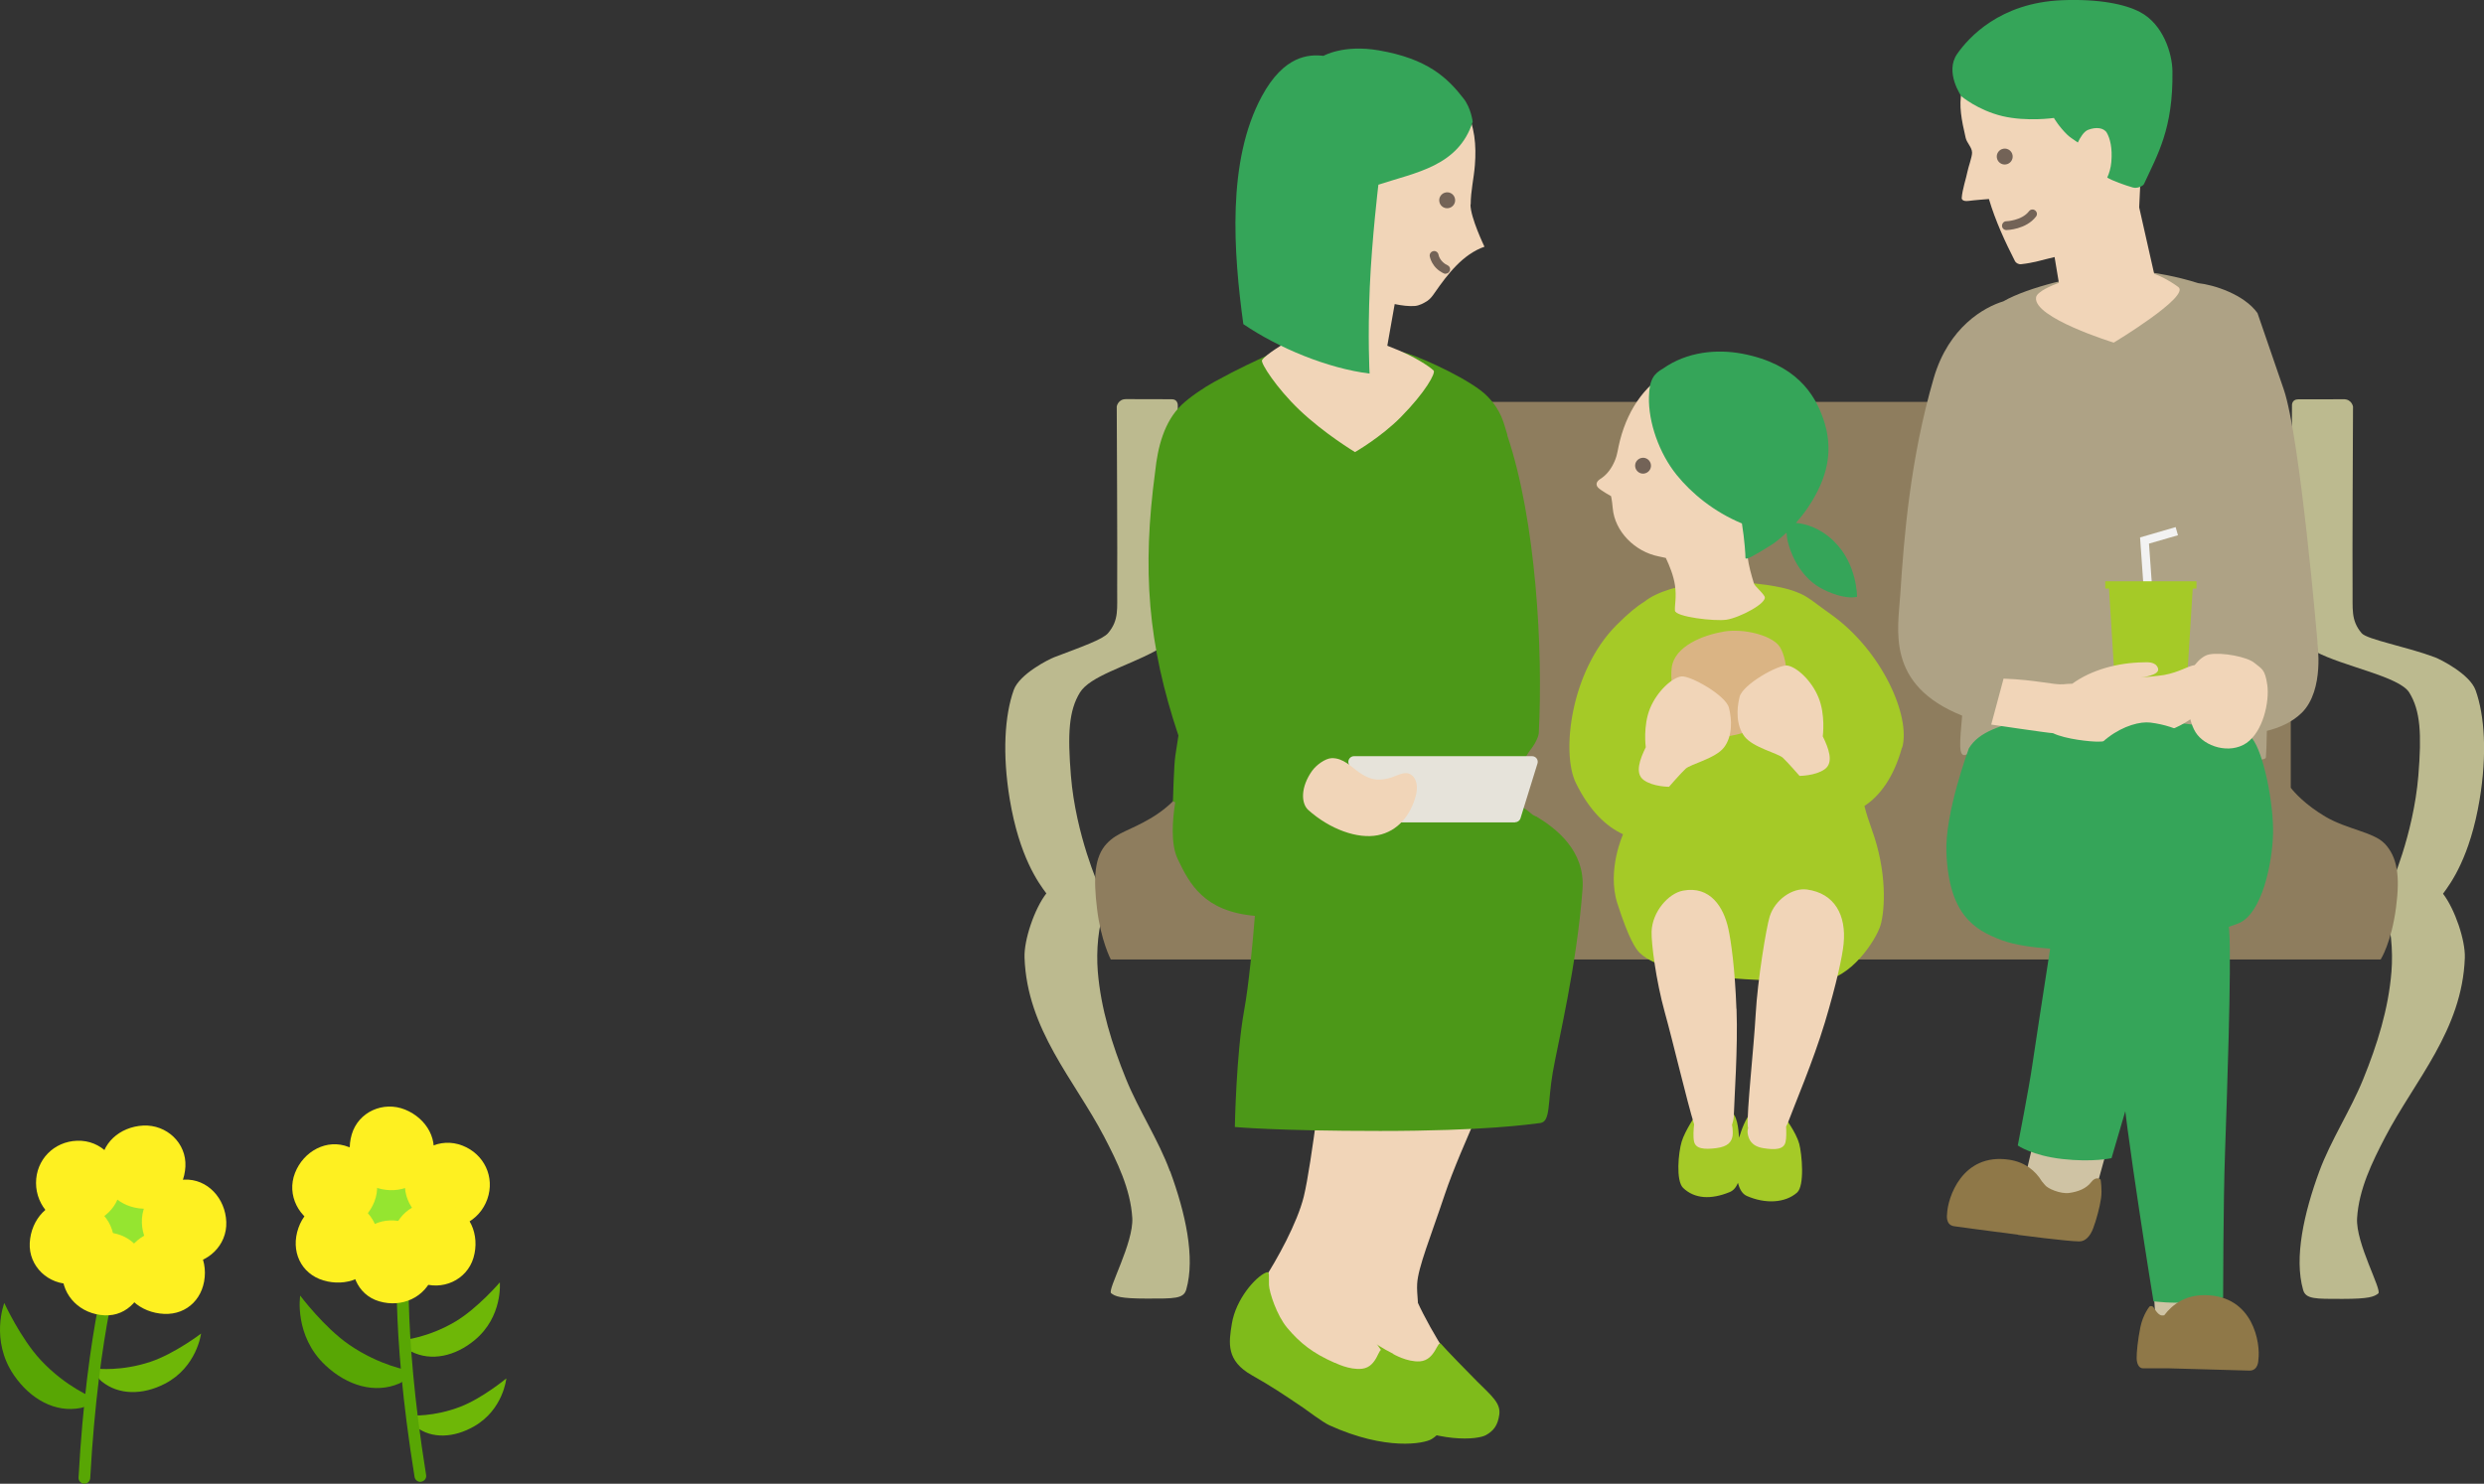 <?xml version="1.0" encoding="UTF-8"?>
<svg id="_レイヤー_1" data-name="レイヤー 1" xmlns="http://www.w3.org/2000/svg" width="225.48" height="134.72" viewBox="0 0 225.48 134.72">
  <rect x="0" y="0" width="225.48" height="134.72" fill="#333333" stroke="none"/>
  <defs>
    <style>
      .cls-1 {
        fill: #8e7d5e;
      }

      .cls-1, .cls-2, .cls-3, .cls-4, .cls-5, .cls-6, .cls-7, .cls-8, .cls-9, .cls-10, .cls-11, .cls-12, .cls-13, .cls-14, .cls-15, .cls-16, .cls-17, .cls-18 {
        stroke-width: 0px;
      }

      .cls-2 {
        fill: #f1d5b8;
      }

      .cls-3 {
        fill: #f2f2f2;
      }

      .cls-4 {
        fill: #fef021;
      }

      .cls-5 {
        fill: #4c9818;
      }

      .cls-6 {
        fill: #e6e3da;
      }

      .cls-7 {
        fill: #95e530;
      }

      .cls-8 {
        fill: #8f7848;
      }

      .cls-9 {
        fill: #736357;
      }

      .cls-10 {
        fill: #cfc3a4;
      }

      .cls-11 {
        fill: #aea285;
      }

      .cls-12 {
        fill: #7fbb1b;
      }

      .cls-13 {
        fill: #bcba8f;
      }

      .cls-14 {
        fill: #6eb707;
      }

      .cls-15 {
        fill: #dab484;
      }

      .cls-16 {
        fill: #35a559;
      }

      .cls-17 {
        fill: #a5ca27;
      }

      .cls-18 {
        fill: #58a604;
      }
    </style>
  </defs>
  <g>
    <g>
      <path class="cls-14" d="M8.79,124.27s2.21.27,4.87-.62c2.19-.73,4.59-2.56,4.59-2.56,0,0-.37,3.04-3.28,4.55-2.01,1.04-4.2,1.05-5.74-.21-.61-.5-.45-1.15-.45-1.15Z"/>
      <path class="cls-18" d="M8.44,126.9s-2.44-.95-4.71-3.37c-1.86-1.98-3.34-5.22-3.34-5.22,0,0-1.31,3.36.87,6.55,1.51,2.2,3.77,3.44,6.07,2.98.91-.18,1.11-.94,1.11-.94Z"/>
      <path class="cls-18" d="M7.66,134.72s-.02,0-.03,0c-.29-.02-.52-.27-.5-.56.77-13.91,2.93-20.36,3.02-20.63.1-.28.4-.43.68-.33.28.1.43.4.33.68-.02.06-2.21,6.6-2.97,20.34-.02.28-.25.5-.53.5Z"/>
      <g>
        <path class="cls-7" d="M11.52,114.84c-2.14-.1-3.94-1.6-3.83-3.72.11-2.16,1.72-3.83,3.83-3.83,2.13,0,3.7,1.68,3.71,3.8,0,2.24-1.57,3.85-3.71,3.75Z"/>
        <path class="cls-4" d="M16.71,107.11c2.14-.1,3.75,1.72,3.83,3.83.09,2.16-1.72,3.83-3.83,3.83s-3.76-1.62-3.83-3.73c-.08-2.2,1.72-3.83,3.83-3.93Z"/>
        <path class="cls-4" d="M10.93,107.41c.1,2.14-1.72,3.75-3.83,3.83-2.16.09-3.83-1.72-3.83-3.83s1.62-3.76,3.73-3.83c2.2-.08,3.83,1.72,3.93,3.83Z"/>
        <path class="cls-4" d="M13,102.2c2.14-.1,3.94,1.6,3.83,3.72-.11,2.16-1.72,3.93-3.83,3.83-2.11-.09-3.76-1.62-3.83-3.73-.08-2.2,1.72-3.71,3.83-3.82Z"/>
        <path class="cls-4" d="M6.53,116.58c-2.14.1-3.94-1.6-3.83-3.72.11-2.16,1.72-3.93,3.83-3.83,2.11.09,3.76,1.62,3.83,3.73.08,2.2-1.72,3.71-3.83,3.82Z"/>
        <path class="cls-4" d="M13.2,115.6c-.1,2.14-1.6,3.94-3.72,3.83-2.16-.11-3.83-1.72-3.83-3.83,0-2.13,1.68-3.7,3.8-3.71,2.24,0,3.85,1.57,3.75,3.71Z"/>
        <path class="cls-4" d="M14.89,119.3c-2.14-.1-3.94-1.6-3.83-3.72.11-2.16,1.72-3.83,3.83-3.83,2.13,0,3.7,1.68,3.71,3.8,0,2.24-1.57,3.85-3.71,3.75Z"/>
      </g>
    </g>
    <g>
      <g>
        <path class="cls-14" d="M36.63,121.67s2.26-.21,4.72-1.68c2.02-1.21,4.02-3.55,4.02-3.55,0,0,.29,3.11-2.28,5.24-1.77,1.47-3.95,1.96-5.76,1.04-.72-.37-.7-1.05-.7-1.05Z"/>
        <path class="cls-14" d="M37.32,128.52s2.04.15,4.47-.79c2-.77,4.17-2.57,4.17-2.57,0,0-.27,2.83-2.92,4.35-1.83,1.05-3.84,1.16-5.28.05-.57-.44-.44-1.04-.44-1.04Z"/>
        <path class="cls-18" d="M37.13,124.44s-2.64-.42-5.42-2.33c-2.29-1.57-4.46-4.47-4.46-4.47,0,0-.58,3.64,2.29,6.33,1.98,1.86,4.5,2.6,6.7,1.65.87-.38.9-1.18.9-1.18Z"/>
        <path class="cls-18" d="M38.15,134.55c-.26,0-.48-.19-.52-.45-2.26-14.02-1.51-20.91-1.48-21.2.03-.29.3-.5.59-.47.29.03.5.3.47.59,0,.07-.76,7.06,1.47,20.91.05.29-.15.56-.44.61-.03,0-.06,0-.09,0Z"/>
      </g>
      <g>
        <path class="cls-7" d="M34,113.16c2.05.61,4.24-.21,4.84-2.25.61-2.07-.36-4.18-2.35-4.88-2.01-.71-4.05.36-4.75,2.36-.74,2.11.22,4.15,2.26,4.77Z"/>
        <path class="cls-4" d="M31.66,104.15c-1.98-.8-4.11.38-4.88,2.35-.79,2.01.35,4.18,2.35,4.88,2,.7,4.08-.29,4.85-2.26.8-2.05-.36-4.18-2.32-4.98Z"/>
        <path class="cls-4" d="M37.01,106.34c-.8,1.98.38,4.11,2.35,4.88,2.01.79,4.18-.35,4.88-2.35.7-2-.29-4.08-2.26-4.85-2.05-.8-4.18.36-4.98,2.32Z"/>
        <path class="cls-4" d="M36.77,100.75c-1.98-.8-4.24.21-4.84,2.25-.61,2.07.33,4.28,2.35,4.88,2.03.61,4.08-.29,4.85-2.26.8-2.05-.4-4.07-2.36-4.87Z"/>
        <path class="cls-4" d="M38.14,116.45c1.98.8,4.24-.21,4.84-2.25.61-2.07-.33-4.28-2.35-4.88-2.03-.61-4.08.29-4.85,2.26-.8,2.05.4,4.07,2.36,4.87Z"/>
        <path class="cls-4" d="M32.17,113.32c-.61,2.05.21,4.24,2.25,4.84,2.07.61,4.18-.36,4.88-2.35.71-2.01-.36-4.05-2.36-4.75-2.11-.74-4.15.22-4.77,2.26Z"/>
        <path class="cls-4" d="M29.35,116.26c2.05.61,4.24-.21,4.84-2.25.61-2.07-.36-4.18-2.35-4.88-2.01-.71-4.05.36-4.75,2.36-.74,2.11.22,4.15,2.26,4.77Z"/>
      </g>
    </g>
  </g>
  <g>
    <g>
      <path class="cls-13" d="M106.2,106.35c-1.04-2.84-2.84-5.55-3.98-8.36-1.28-3.15-2.29-6.39-2.57-9.78-.15-1.87.03-4.24.68-5.76.11-.27.18-.67-.32-1.37-.04-.06-.11-.1-.2-.14,0-.12,0-.27-.04-.43,0,0-2.12-4.68-2.56-10.08-.31-3.8-.19-5.91.82-7.55.91-1.48,4.18-2.35,6.78-3.74,1.93-1.03,2.24-1.53,2.19-5.65-.05-4.23-.09-16.71-.09-16.71,0,0,.01-.54-.56-.53-1.11,0-3.72,0-4.12-.01-.75-.01-.86.67-.86.67,0,0,.07,14.34.04,16.56-.02,1.8.18,2.82-.82,4.01-.49.58-2.38,1.24-4.88,2.19-.51.19-3.17,1.53-3.69,2.98-.82,2.3-1.05,5.79-.36,9.94.87,5.2,2.6,7.57,3.32,8.53-1.08,1.39-2.04,4.23-1.98,5.83.23,6.56,4.52,11.08,7.22,16.25,1.21,2.32,2.4,4.77,2.56,7.38.14,2.27-2.29,6.55-1.92,6.84.37.29.81.49,3.26.49s3.32.03,3.56-.82c.83-2.91-.07-6.95-1.47-10.76Z"/>
      <path class="cls-13" d="M224.71,62.66c-.52-1.45-3.18-2.79-3.69-2.98-2.51-.95-6.17-1.61-6.65-2.19-1-1.19-.79-2.22-.82-4.01-.03-2.22.04-16.56.04-16.56,0,0-.11-.68-.86-.67-.4,0-3.01.02-4.12.01-.58,0-.56.53-.56.53,0,0-.04,12.48-.09,16.71-.05,4.11.26,4.62,2.19,5.65,2.6,1.39,7.64,2.26,8.55,3.74,1.01,1.64,1.13,3.75.82,7.55-.45,5.4-2.56,10.08-2.56,10.08-.03.17-.05.31-.04.43-.09.04-.16.09-.2.14-.49.7-.43,1.1-.32,1.37.65,1.51.83,3.89.68,5.76-.27,3.39-1.29,6.63-2.57,9.78-1.14,2.81-2.93,5.52-3.98,8.36-1.4,3.81-2.3,7.85-1.47,10.76.24.85,1.12.82,3.56.82s2.88-.2,3.26-.49c.38-.29-2.06-4.57-1.92-6.84.16-2.61,1.35-5.06,2.56-7.38,2.7-5.17,6.98-9.69,7.22-16.25.06-1.61-.91-4.44-1.98-5.83.72-.97,2.45-3.33,3.32-8.53.69-4.15.46-7.65-.36-9.94Z"/>
      <path class="cls-1" d="M216.45,76.59c-.97-1.03-3.42-1.29-5.37-2.44-1.84-1.09-2.82-2.21-3.14-2.62v-33.13c0-1.06-.86-1.91-1.91-1.91h-97.07c-1.06,0-1.91.86-1.91,1.91v33.72c-.47.58-1.29,1.4-2.58,2.17-1.95,1.15-3.02,1.27-4,2.3-1.15,1.22-1.22,3.18-.89,5.91.34,2.89,1.25,4.62,1.25,4.62h115.27s.98-1.51,1.4-4.76c.37-2.86.11-4.54-1.04-5.77Z"/>
    </g>
    <path class="cls-17" d="M172.67,67.88c.79-2.83-1.83-8.81-6.49-12.11-1.25-.88-1.97-1.52-2.71-1.85-.08-.03-.15-.06-.22-.09-.01,0-.03-.01-.05-.02-.01,0-.03-.01-.04-.02-1.77-.75-5.86-1.14-8.57-.88-1.98.19-4.2.8-5.33,1.73-.65.39-1.48,1.06-2.56,2.15-4.14,4.19-4.99,11.56-3.66,14.29,1.25,2.56,2.78,3.98,4.29,4.67,0,0,0,0,0,0,0,0-1.48,3.25-.52,6.27,1.04,3.25,1.68,4.16,2.03,4.5,2.8,2.73,13.8,2.57,16.45,2.5,2.65-.06,5.03-3.68,5.42-5.04.39-1.36.61-4.81-.81-8.69-.28-.77-.5-1.47-.66-2.11,1.38-.9,2.65-2.56,3.41-5.31Z"/>
    <path class="cls-11" d="M210.37,58.35s-1.58-18.68-3.07-23c-1.49-4.32-2.38-6.92-2.38-6.92-1.23-1.72-4.01-2.58-5.38-2.72-2.11-.67-4.02-.93-4.02-.93,0,0-2.06-.17-4.54.04-2.2.19-6.83,1.22-9.13,2.54-1.73.53-4.96,2.31-6.32,6.97-2.13,7.31-2.7,14.43-3.03,19.57-.21,3.27-1.36,8.28,5.61,11.08-.19,2.27-.4,3.88.37,3.54,1.15-.51,27.09,1.34,27.2.27.04-.39.07-1.24.09-2.43,1.07-.26,2.27-.75,3.18-1.65,2.08-2.08,1.4-6.37,1.4-6.37Z"/>
    <path class="cls-2" d="M197.73,26.06c-.92-.67-1.7-1.02-2.19-1.2l-1.36-6.03.27-5.75s1.59-11.61-10.64-10.24c-1.54.17-5.4,3.66-5.75,5.49-.25,1.27-.02,2.51.37,4.19.11.47.57.85.58,1.33.01.39-.35,1.35-.42,1.74-.1.55-.47,1.61-.52,2.41,0,0,0,.33.65.24.4-.06,1.82-.17,1.82-.17.59,1.99,1.49,3.93,2.37,5.65.07.14.31.3.55.27,1.19-.13,1.87-.38,3.04-.65l.39,2.34c-.59.22-1.99.79-2.07,1.32-.3,1.85,7.05,4.11,7.05,4.11,0,0,7-4.22,5.86-5.05Z"/>
    <path class="cls-2" d="M161.02,47.01c.66-1.32,1.84-5.23.46-7.99-1.38-2.76-8.32-6.08-9.44-5.55-2.5,1.17-4.2,3.49-4.98,6.48-.23.87-.21,1.26-.49,1.91-.28.65-.67,1.23-1.32,1.64-.37.24-.41.53-.19.77.24.26,1.18.78,1.18.78,0,0,.09.37.15,1.07.18,2.16,2.04,3.98,4.17,4.4.19.04.42.09.65.14.34.7.71,1.64.83,2.47.16,1.1-.03,1.74,0,2.31.03.57,3.59.99,4.67.83,1.18-.17,3.79-1.53,3.46-2.12-.24-.42-.88-.92-.96-1.17-.25-.82-.48-1.63-.58-2.45.7-.74,1.94-2.59,2.4-3.51Z"/>
    <path class="cls-16" d="M166.48,49.15c-1.32-1.27-2.64-1.6-3.46-1.67.39-.44.77-.92,1.1-1.41,1.78-2.66,2.38-5.22,1.37-8.08-.79-2.26-2.5-4.94-7.31-5.87-2.36-.45-5.06-.18-7.23,1.35-.79.45-1.23.94-1.27,2.56-.06,2.32.93,5.14,2.53,7.11,1.31,1.62,3.33,3.32,5.91,4.39.24,1.46.33,2.93.32,3.11-.02.28.81-.2,2.32-1.14.39-.24.89-.65,1.41-1.14.01.23.04.49.1.76.42,1.72,1.44,3.4,2.99,4.27.66.37,2.2,1.05,3.31.8,0,0,.02-3-2.1-5.04Z"/>
    <path class="cls-2" d="M128.71,118.28c-.05-.66-.1-1.27-.07-1.71.08-1.5,1.23-4.28,2.52-8.15,1.36-4.07,5.34-12.43,5.34-12.43l-9.54-.85s-1.66,9.69-2.52,12.54c-.72,2.38-2.75,5.62-4.03,7.37-.66.63-1.45,1.61-1.91,2.45-.71,1.31.69,2.54,2.4,4.63,1.71,2.09,4.79,3.13,6.24,3.92,1.46.79,6.18-.58,3.92-3.55-.57-.75-1.88-3.13-2.36-4.22Z"/>
    <path class="cls-12" d="M126.46,122.92c-1.94-.97-3.07-1.97-4.16-3.42-.86-1.14-1.44-3.26-1.43-3.95.02-.87.17-1.28-.22-1.14-.95.34-2.85,2.26-3.33,4.47-.38,1.75-.71,3.33,1.57,4.78,1.69,1.08,2.62,1.77,4.5,3.2.27.21,1.72,1.42,2.26,1.7,5.01,2.61,8.53,2.14,9.23,1.75.7-.39,1.09-.89,1.22-1.9.12-1.01-.7-1.67-2-2.96-.6-.59-2.94-3-3.28-3.41-.34-.42-.51,1.47-1.93,1.57-1.17.08-2.43-.67-2.43-.67Z"/>
    <path class="cls-2" d="M123.17,119c-.09-.65-.16-1.26-.16-1.7,0-1.5,1-4.34,2.08-8.27,1.14-4.13,4.68-12.7,4.68-12.7l-9.57-.34s-1.14,9.76-1.85,12.65c-.59,2.41-2.45,5.76-3.64,7.58-.63.67-1.36,1.68-1.77,2.55-.64,1.35.82,2.5,2.64,4.5,1.82,2,4.95,2.87,6.44,3.58,1.5.71,6.14-.91,3.73-3.75-.61-.71-2.04-3.03-2.58-4.09Z"/>
    <path class="cls-12" d="M121.17,123.75c-1.99-.87-3.17-1.8-4.34-3.2-.92-1.1-1.61-3.18-1.64-3.87-.03-.87.1-1.29-.28-1.13-.94.39-2.73,2.41-3.09,4.64-.29,1.76-.53,3.36,1.83,4.69,1.75.99,2.71,1.63,4.66,2.95.28.19,1.79,1.33,2.35,1.58,5.14,2.34,8.63,1.68,9.31,1.25.68-.43,1.05-.95,1.12-1.96.07-1.02-.78-1.64-2.15-2.85-.63-.56-3.1-2.84-3.45-3.23-.36-.4-.43,1.49-1.84,1.66-1.16.14-2.46-.54-2.46-.54Z"/>
    <polygon class="cls-10" points="195.53 117.74 195.69 120.25 201.76 120.5 201.53 116.78 195.53 117.74"/>
    <path class="cls-16" d="M204.41,67.02c-1.07-1.3-17.72-2.51-20.25-1.82-2.53.69-4.52,1.21-5.44,2.75,0,0-2.18,5.84-2.04,9.45.22,5.66,2.55,7.04,5,7.96,2.45.92,6.55.82,8.08.97.39.04,1.4.1,2.59-.11-.14,2.69-.29,6.42.03,9.99.61,6.75,3.1,21.95,3.1,21.95,0,0,1.8.23,3.41.07,1.61-.15,2.91-.38,2.91-.38,0,0,.01-8.68.17-13.13.15-4.45.61-17.1.38-20.25,0-.11-.02-.21-.03-.32.39-.13.71-.24.94-.34,2.07-.92,2.99-5.37,3.07-8.05.08-2.68-.84-7.44-1.92-8.74Z"/>
    <path class="cls-8" d="M200.2,117.6c-1.8-.03-2.98.81-3.75,1.83-.13.02-.25.02-.34-.02-.36-.17-.52-.61-.66-.74-.16-.15-.33-.04-.33-.04,0,0-.59.71-.83,1.87-.24,1.16-.35,2.35-.34,2.81,0,.49.2.93.56.93h2.24c2.33.07,7,.2,7.45.21.82,0,.8-.99.8-.99.2-1.46-.43-5.79-4.8-5.86Z"/>
    <g>
      <polygon class="cls-3" points="194.59 53.48 194.26 48.8 197.49 47.86 197.7 48.6 195.07 49.36 195.36 53.43 194.59 53.48"/>
      <polygon class="cls-17" points="199.38 52.78 191.1 52.78 191.1 53.44 191.44 53.44 192.12 64.34 198.36 64.34 199.04 53.44 199.38 53.44 199.38 52.78"/>
    </g>
    <path class="cls-2" d="M205.81,62.2c-.21-1.5-.54-1.47-1.17-2.01-.63-.54-2.94-.99-4.1-.77-.48.09-.95.5-1.32.97-.67.1-1.35.63-2.78.9-.37.07-2.11.23-2.11.23,0,0,1.78-.19,1.56-.84-.22-.65-1.04-.54-1.32-.54-2.33.03-4.73.68-6.46,1.94-.29,0-.57.03-.8.05-.9.08-2.42-.4-5.44-.51l-1.12,4.17s5.32.79,5.6.78c1.16.56,3.46.78,4.09.77,3.16-.05,6.19-.54,8.27-1.95.04-.02.07-.05.11-.08.12.45.28.86.48,1.18.82,1.31,3.09,2.01,4.61.98,1.52-1.03,2.11-3.77,1.9-5.27Z"/>
    <path class="cls-16" d="M194.25,1.09c-1.32-.69-3.65-1.21-7.1-1.07-5.63.24-8.45,3.39-9.49,4.87-1.16,1.66.38,3.85.38,3.85,0,0,1.48,1.26,3.71,1.8,2.23.53,4.69.17,4.69.17,0,0,.45.79,1.24,1.55.14.14.51.4.93.68.21-.44.54-1,.93-1.15.72-.28,1.44-.2,1.71.28.27.48.52,1.35.4,2.65-.05.54-.19,1.02-.37,1.4.41.27,1.61.7,2.31.9.4.12.94-.12,1.03-.32,1.23-2.68,2.65-5,2.58-10.23-.02-1.63-.85-4.28-2.95-5.38Z"/>
    <path class="cls-9" d="M182.69,14.11c.06.39-.21.76-.61.82-.39.06-.76-.21-.82-.61-.06-.39.21-.76.61-.82.39-.06.76.21.82.61Z"/>
    <path class="cls-9" d="M149.86,42.2c.05.4-.24.75-.63.8-.4.05-.75-.24-.8-.63-.05-.4.24-.75.63-.8.4-.05.75.24.8.63Z"/>
    <path class="cls-5" d="M139.43,74.14c-.1-.06-.2-.11-.31-.16-.56-.49-1.24-.96-2.06-1.41-.32-.18,1.12-3.54,1.83-4.44.74-.93.79-1.56.79-1.56.4-7.61-.26-19.31-2.85-27.01,0-.06,0-.1-.01-.1-.33-1.03-.48-2.1-1.8-3.47-1.35-1.41-5.68-3.4-7.28-3.9-.89-.28-4.2-.88-5.53-.91-2.5-.05-5.03.09-6.28.67-2.05.96-3.49,1.6-5.72,2.83-.91.5-2.19,1.36-2.94,2.07-1.6,1.53-2.18,3.85-2.41,6.05-1.2,8.96-.67,15.69,2.11,23.99-.09.64-.19,1.25-.28,1.82-.13.78-.22,4.16-.22,4.16,0,0,.06.03.21.07-.25,1.57-.43,3.79.22,5.15,1.07,2.25,2.37,4.76,7.01,5.17-.21,2.59-.55,6.26-.98,8.61-.72,3.96-.84,10.56-.84,10.56,0,0,3.72.36,13.2.36s13.56-.6,14.52-.72c.96-.12.66-1.84,1.14-4.6.48-2.76,2.18-9.66,2.7-16.63.26-3.5-2.42-5.54-4.22-6.62Z"/>
    <path class="cls-15" d="M156.44,57.35c1.84-.31,4.21.31,5,1.23.79.92,1.14,4.03.18,5.79-.96,1.75-4.74,2.89-6.93,2.5-2.19-.39-3.2-4.34-2.94-6.27.26-1.93,2.85-2.94,4.69-3.24Z"/>
    <path class="cls-2" d="M165.46,66.84s.26-1.93-.39-3.51c-.64-1.58-2.03-2.8-2.84-2.9s-4.03,1.71-4.32,2.84-.32,2.61.45,3.61c.77,1,3.03,1.51,3.48,1.93.45.42,1.51,1.64,1.51,1.64,0,0,1.45,0,2.29-.61s.35-1.9-.19-3Z"/>
    <path class="cls-2" d="M149.39,67.83s-.26-1.93.39-3.51,2.03-2.8,2.84-2.9c.81-.1,4.03,1.71,4.32,2.84s.32,2.61-.45,3.61c-.77,1-3.03,1.51-3.48,1.93-.45.42-1.51,1.64-1.51,1.64,0,0-1.45,0-2.29-.61-.84-.61-.35-1.9.19-3Z"/>
    <path class="cls-17" d="M163.3,103.8c-.27-1-1.36-2.45-1.36-2.45l-2.99-.27c-.45.33-.89,1.55-1.09,2.23-.05-.78-.16-2.16-.82-2.41l-3.08.29s-1.01,1.48-1.31,2.47c-.3.99-.54,3.55.13,4.2,1.04,1,2.53,1.08,4.23.38.35-.14.59-.45.75-.84.14.56.39,1.01.8,1.19,1.68.74,3.49.65,4.57-.31.69-.62.45-3.47.18-4.47Z"/>
    <path class="cls-6" d="M137.53,74.67h-13.23c-.23,0-.43-.15-.5-.38l-1.39-4.97c-.09-.33.16-.66.5-.66h16.16c.35,0,.6.34.49.67l-1.54,4.97c-.07.22-.27.36-.49.36Z"/>
    <path class="cls-2" d="M119.13,69.96c.34-.48,1.16-1.1,1.75-1.12,1.07-.03,1.8.82,2.52,1.31.91.62,1.58.78,2.65.52.7-.17,1.42-.72,2.02-.34.58.37.63,1.2.46,1.87-.47,1.81-1.63,3.28-3.47,3.64-1.83.36-4.35-.54-6.31-2.3-.63-.57-.74-2.03.38-3.59Z"/>
    <path class="cls-10" d="M190.39,107.5l.91-3.29-4.4-1.96-2.27,1.24-.88,3.73s1.81,1.69,3.43,1.75c1.62.06,3.22-1.47,3.22-1.47Z"/>
    <path class="cls-16" d="M195.2,65.61c-1.83-.23-6.05,1.58-6.89,6.57-.84,4.98-3.52,22.37-3.83,24.52-.31,2.15-1.32,7.31-1.32,7.31,0,0,1.3.92,4.06,1.23,2.76.31,4.45-.08,4.45-.08l8.3-28.32s.91-5.03.37-7.78c-.39-1.98-2.68-3.14-5.14-3.45Z"/>
    <path class="cls-8" d="M190.68,107.11s-.4-.37-.85.22c-.44.59-1.2.88-2,.99-.8.11-1.97-.4-2.2-.72-.06-.08-.16-.2-.28-.33-.58-.95-1.51-1.75-2.99-1.97-4.27-.63-5.58,3.5-5.62,4.95,0,0-.17.97.63,1.09.35.06,3.42.46,5.81.77.01.01.02.02.02.02,0,0,4.5.59,5.54.59.57,0,.99-.48,1.26-1.18.29-.76.61-1.96.72-2.74.11-.78-.04-1.69-.04-1.69Z"/>
    <path class="cls-2" d="M133.5,18.55c0-1.2.29-2.37.38-3.56.14-1.74,0-3.6-.88-5.11-1.13-1.98-15.28-4.22-17.44,9.76-.15.99,1.21,11.43,1.21,11.43,0,0-1.89,1.11-2.21,1.63-.16.25,1.33,2.55,3.37,4.5,2.27,2.17,5.07,3.85,5.07,3.85,0,0,2.38-1.37,4.16-3.18,2.24-2.27,3.19-4.02,2.97-4.23-.45-.43-1.78-1.26-3.21-1.85-.35-.14-.68-.28-.99-.4.21-1.14.5-2.78.67-3.78.63.13,1.32.22,1.85.17.37-.03.79-.25,1.1-.45.29-.19.5-.48.69-.76,1.19-1.71,2.55-3.48,4.51-4.17,0,0-1.27-2.63-1.27-3.83Z"/>
    <path class="cls-16" d="M124.32,33.92c-3.81-.47-8.29-2.33-11.46-4.49-.89-6.5-1.51-14.8,1.68-20.69,2.02-3.74,4.3-3.82,5.6-3.67,0,0,1.81-1.05,5-.5,4.43.76,6.24,2.47,7.73,4.4.67.87.81,2.09.81,2.09-1.3,4.04-5.16,4.59-8.56,5.71,0,0-.59,4.92-.78,9.29-.2,4.58-.02,7.86-.02,7.86Z"/>
    <path class="cls-9" d="M132.08,18.08c.06.39-.21.76-.61.82s-.76-.21-.82-.61c-.06-.39.21-.76.61-.82s.76.21.82.61Z"/>
    <path class="cls-2" d="M164.04,80.77c-1.34-.19-2.93.94-3.4,2.45-.31,1-1.1,5.78-1.27,8.85-.17,3.07-.83,9-.72,10.19,0,.05.02.09.03.13-.04.18-.06.36-.04.51.08.56.36,1.18,1.41,1.35,1.09.18,1.88.13,2.03-.56.09-.39.07-.96.05-1.4.05-.08.09-.17.13-.26.63-1.69,2.33-5.67,3.39-9.19,1.06-3.53,1.59-6,1.7-7.14.26-2.6-.81-4.58-3.31-4.93Z"/>
    <path class="cls-2" d="M157.62,91.61c-.13-3.68-.49-6.16-.73-7.27-.42-1.95-1.64-3.94-4.12-3.47-1.33.25-2.79,1.92-2.85,3.72-.03,1.04.38,4.38,1.2,7.34.72,2.58,2.01,8.06,2.66,10.16-.05.45-.1,1.1-.01,1.54.13.69.93.76,2.02.62,1.06-.14,1.38-.55,1.48-1.11.04-.23.01-.74-.05-1,.04-.17.15-.46.16-.75.05-1.8.38-6.11.25-9.79Z"/>
    <path class="cls-9" d="M182.13,20.89c-.22,0-.4-.17-.4-.39,0-.22.17-.41.39-.41h0s1.4-.05,2.06-.91c.13-.18.39-.21.56-.07.18.14.21.39.07.56-.9,1.17-2.61,1.22-2.68,1.22h-.01Z"/>
    <path class="cls-9" d="M131.22,24.86c-.06,0-.11-.01-.17-.04-1.1-.51-1.26-1.52-1.27-1.56-.03-.22.12-.42.34-.46.22-.04.42.12.46.33,0,.03.12.63.82.96.2.09.29.33.19.53-.07.15-.21.23-.36.23Z"/>
  </g>
</svg>